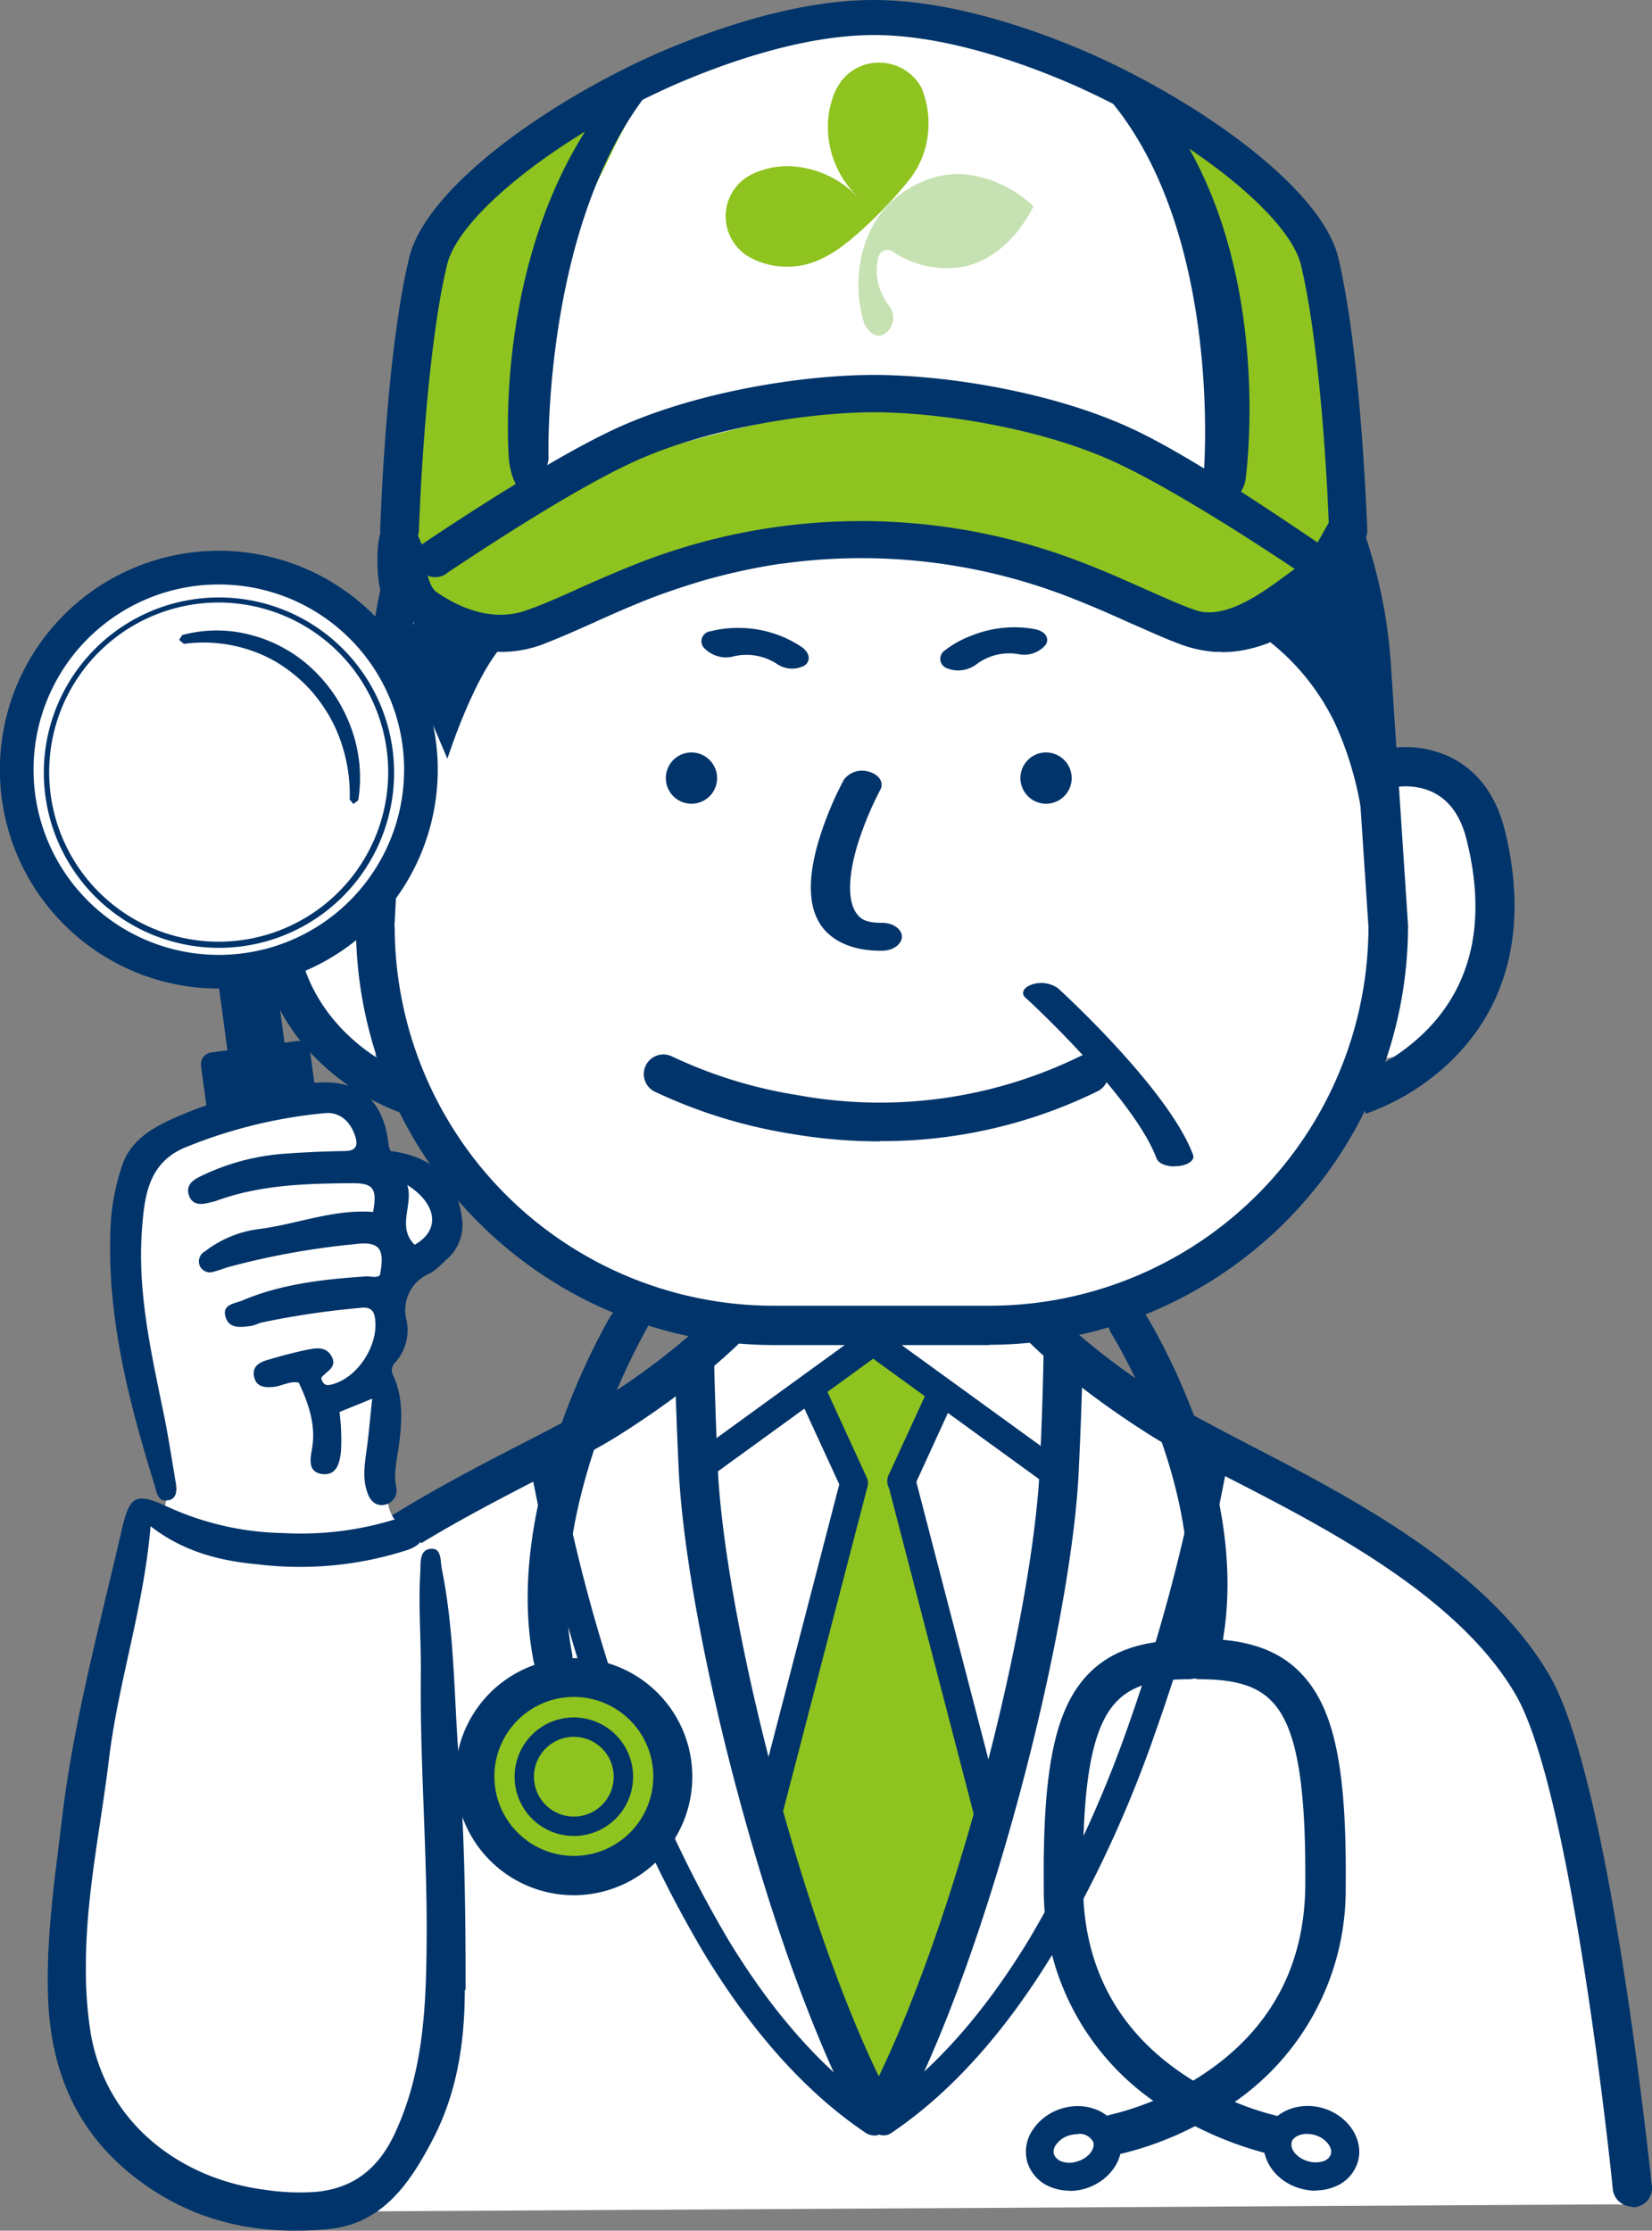 <svg xmlns="http://www.w3.org/2000/svg" width="196.15" height="264.766" viewBox="0 0 196.15 264.766">
  <rect x="0" y="0" width="196.15" height="264.766" fill="#808080" stroke="none"/>
  <g id="グループ_106" data-name="グループ 106" transform="translate(-2.764)">
    <path id="パス_1" data-name="パス 1" d="M134.241,73.865c0,38.348-7.3,67.87-61.58,67.971-48.73.1-58.4-26.817-58.4-65.165S33.535,7.28,71.883,7.28s62.358,28.271,62.358,66.585" transform="translate(33.948 17.271)" fill="#fff"/>
    <path id="パス_2" data-name="パス 2" d="M179.615,163.568,22.6,164.447c-5.411,0-17.28-18.532-16.063-23.807L16.855,96.1S65.619,72.4,75.358,54.645c9.773-17.72,20.256-17.618,30.266-1.454,9.976,16.164,57.015,36.454,63.744,48.8,4.5,8.217,9.874,43.082,12.073,54.817.981,5.174,3.415,6.8-1.826,6.8" transform="translate(15.357 98.071)" fill="#fff"/>
    <path id="パス_3" data-name="パス 3" d="M53.7,101.974,40.312,137.752,27.8,102.447,37.945,63.321,32.771,52.061l8.691-4.7,6.459,4.7-4.329,10.99Z" transform="translate(66.195 112.728)" fill="#8fc31f"/>
    <path id="パス_4" data-name="パス 4" d="M22.655,26.954c-6.831.271-12.275,8.251-12.275,18.024S15.858,62.732,22.655,63V26.92Z" transform="translate(24.707 64.047)" fill="#fff"/>
    <path id="パス_5" data-name="パス 5" d="M52.241,26.97c8.082,1.116,13.8,9.4,12.85,18.768S56.84,62.072,48.69,61.531L52.241,26.97Z" transform="translate(115.948 64.166)" fill="#fff"/>
    <path id="パス_6" data-name="パス 6" d="M50.849,88.372h-.44A2.414,2.414,0,0,1,48.583,85.6C52,68.353,40.129,49.382,40.061,49.28a2.326,2.326,0,1,1,4.024-2.333c.338.575,12.85,20.527,9.063,39.6a2.309,2.309,0,0,1-2.266,1.86" transform="translate(94.649 108.982)" fill="#00346a"/>
    <path id="パス_7" data-name="パス 7" d="M64.8,118.619h-.473a41.121,41.121,0,0,1-13.29-5.952,30.559,30.559,0,0,1-13.56-25.836c-.135-14.169,1.386-21.271,5.411-25.329,2.672-2.672,6.391-3.923,11.8-3.923a2.333,2.333,0,1,1,0,4.667c-4.126,0-6.73.778-8.488,2.57-2.976,2.976-4.193,9.57-4.058,22.015.068,9.333,3.923,16.739,11.43,21.981a34.948,34.948,0,0,0,11.667,5.275,2.361,2.361,0,0,1,1.826,2.739,2.309,2.309,0,0,1-2.266,1.86" transform="translate(89.22 137.068)" fill="#00346a"/>
    <path id="パス_8" data-name="パス 8" d="M41.673,118.782a2.407,2.407,0,0,1-.473-4.768,34.651,34.651,0,0,0,11.667-5.275c7.473-5.242,11.329-12.614,11.4-21.913.1-12.411-1.082-19-4.058-21.947-1.725-1.758-4.329-2.536-8.42-2.536a2.4,2.4,0,1,1,0-4.8c5.411,0,9.164,1.251,11.836,3.957,4.058,4.092,5.58,11.193,5.444,25.4A30.693,30.693,0,0,1,55.47,112.8a38.967,38.967,0,0,1-13.29,5.918h-.473Z" transform="translate(93.478 136.973)" fill="#00346a"/>
    <path id="パス_9" data-name="パス 9" d="M45.277,76.588c.541,1.725-.778,3.686-2.942,4.362s-4.329-.2-4.87-1.928.778-3.686,2.942-4.362,4.329.2,4.87,1.928" transform="translate(88.926 177.205)" fill="#fff"/>
    <path id="パス_10" data-name="パス 10" d="M42.041,83.979a5.907,5.907,0,0,1-2.2-.406,4.681,4.681,0,0,1-2.807-2.908,4.6,4.6,0,0,1,.676-3.99A6.3,6.3,0,0,1,41.06,74.24c3.043-.947,6.155.44,6.932,3.043.812,2.6-1.015,5.478-4.024,6.425a6.586,6.586,0,0,1-1.961.3m.981-6.729a3.421,3.421,0,0,0-.981.135,2.914,2.914,0,0,0-1.589,1.116,1.271,1.271,0,0,0-.237,1.15,1.488,1.488,0,0,0,.845.812,2.794,2.794,0,0,0,1.961,0c1.251-.372,2.1-1.454,1.86-2.266a1.816,1.816,0,0,0-1.826-.981" transform="translate(87.732 176.037)" fill="#00346a"/>
    <path id="パス_11" data-name="パス 11" d="M45.8,76.588c-.541,1.725.778,3.686,2.942,4.362s4.329-.2,4.87-1.928-.778-3.686-2.942-4.362-4.329.2-4.87,1.928" transform="translate(108.765 177.205)" fill="#fff"/>
    <path id="パス_12" data-name="パス 12" d="M51.387,83.994a6.586,6.586,0,0,1-1.961-.3c-3.044-.913-4.836-3.821-4.058-6.425.812-2.6,3.923-3.957,6.966-3.044,3.01.947,4.836,3.821,4.024,6.425a4.6,4.6,0,0,1-2.807,2.908,5.906,5.906,0,0,1-2.2.406m-2.807-5.749c-.271.845.609,1.894,1.86,2.266a3.12,3.12,0,0,0,1.928,0,1.321,1.321,0,0,0,.845-.812c.237-.812-.609-1.894-1.86-2.266s-2.536,0-2.807.845" transform="translate(107.604 176.022)" fill="#00346a"/>
    <path id="パス_13" data-name="パス 13" d="M49.756,69.79,48.37,65.36a23.494,23.494,0,0,0,8.894-5.816c5.275-5.58,6.763-13.121,4.43-22.387-.778-3.077-2.367-5.039-4.7-5.85a7.938,7.938,0,0,0-3.585-.338L52.529,26.4a12.167,12.167,0,0,1,5.749.44c2.773.879,6.425,3.213,7.947,9.164,1.894,7.575,2.435,18.362-5.715,26.85a27.933,27.933,0,0,1-10.754,6.9" transform="translate(115.186 62.433)" fill="#00346a"/>
    <path id="パス_14" data-name="パス 14" d="M27.438,69.757a27.933,27.933,0,0,1-10.754-6.9c-8.15-8.488-7.609-19.309-5.715-26.85,1.488-5.986,5.14-8.285,7.947-9.164a12.686,12.686,0,0,1,5.749-.44l-.879,4.565a7.938,7.938,0,0,0-3.585.338c-2.333.812-3.923,2.773-4.7,5.85-2.333,9.333-.812,16.908,4.565,22.522a22.917,22.917,0,0,0,8.759,5.681l-1.353,4.43Z" transform="translate(23.306 62.466)" fill="#00346a"/>
    <path id="パス_15" data-name="パス 15" d="M88.562,144.045H63.03a49.7,49.7,0,0,1-49.71-49.71V94.2l1.589-30.063a60.758,60.758,0,0,1,121.3-.778l2.029,30.875V94.3a49.762,49.762,0,0,1-49.71,49.71M17.919,94.368a45.028,45.028,0,0,0,45.044,45.01H88.494A45.028,45.028,0,0,0,133.538,94.4l-2.029-30.739a56.117,56.117,0,0,0-112.034.744l-1.589,30Z" transform="translate(31.709 15.604)" fill="#00346a"/>
    <path id="パス_16" data-name="パス 16" d="M30.287,29.473a3.043,3.043,0,1,1-3.043-3.043,3.052,3.052,0,0,1,3.043,3.043" transform="translate(57.621 62.88)" fill="#00346a"/>
    <path id="パス_17" data-name="パス 17" d="M42.737,29.473a3.043,3.043,0,1,1-3.043-3.043,3.052,3.052,0,0,1,3.043,3.043" transform="translate(87.273 62.88)" fill="#00346a"/>
    <path id="パス_18" data-name="パス 18" d="M37.605,48.427c-3.517,0-5.444-1.217-6.459-2.232C28.982,44,28.712,40.244,30.335,35a40.891,40.891,0,0,1,2.874-6.865,2.693,2.693,0,0,1,3.01-.947c1.184.338,1.792,1.285,1.319,2.13a40.192,40.192,0,0,0-2.672,6.425c-1.251,4.092-1.217,7.2.1,8.556.372.406,1.014.812,2.638.812h.135c1.285,0,2.333.71,2.367,1.623,0,.913-1.014,1.657-2.266,1.691h-.2Z" transform="translate(69.747 64.419)" fill="#00346a"/>
    <path id="パス_19" data-name="パス 19" d="M51.548,47.374a62.049,62.049,0,0,1-10.686-.913,60.062,60.062,0,0,1-16.2-5.039A2.329,2.329,0,0,1,26.828,37.3a54.82,54.82,0,0,0,14.981,4.6,54.089,54.089,0,0,0,33.478-4.633,2.321,2.321,0,1,1,2.063,4.159,57.98,57.98,0,0,1-25.8,5.918" transform="translate(55.737 88.096)" fill="#00346a"/>
    <path id="パス_20" data-name="パス 20" d="M54.756,56.284c-1.048,0-1.961-.372-2.164-.947C49.853,48,37.172,36.366,37.036,36.264c-.609-.541-.237-1.251.812-1.589a3.461,3.461,0,0,1,3.01.44c.541.473,13.188,12.073,16.063,19.783.237.643-.541,1.217-1.758,1.353h-.406Z" transform="translate(87.495 82.161)" fill="#00346a"/>
    <path id="パス_21" data-name="パス 21" d="M19.63,28.85a1.746,1.746,0,0,1-1.116-.406,1.628,1.628,0,0,1-.2-2.333A43.682,43.682,0,0,1,31.771,16.3c7.676-3.585,19.715-6.188,33.242,2.029a1.6,1.6,0,0,1,.541,2.266,1.734,1.734,0,0,1-2.333.541c-9.773-5.918-19.817-6.56-29.86-1.894a41.639,41.639,0,0,0-12.445,9.029,1.747,1.747,0,0,1-1.285.575" transform="translate(42.645 30.633)" fill="#00346a"/>
    <path id="パス_22" data-name="パス 22" d="M47.928,27.637a1.7,1.7,0,0,1-1.589-1.014C41.165,14.347,29.9,13.2,29.769,13.2a1.648,1.648,0,1,1,.3-3.28,22.239,22.239,0,0,1,7.507,2.4A25.258,25.258,0,0,1,49.45,25.405a1.642,1.642,0,0,1-.913,2.164l-.643.135Z" transform="translate(67.169 23.528)" fill="#00346a"/>
    <path id="パス_23" data-name="パス 23" d="M41.083,27.666a1.677,1.677,0,0,1-1.691-1.589c-.406-8.961-5.072-13.121-5.275-13.29a1.6,1.6,0,0,1-.135-2.333,1.774,1.774,0,0,1,2.4-.169c.237.2,5.952,5.174,6.425,15.623a1.667,1.667,0,0,1-1.623,1.725h-.068Z" transform="translate(79.864 23.499)" fill="#00346a"/>
    <path id="パス_24" data-name="パス 24" d="M66.438,57.007a1.674,1.674,0,0,1-1.184-1.589A40.114,40.114,0,0,0,61.67,38.1a27.45,27.45,0,0,0-7.575-9.57,25.346,25.346,0,0,0-10.855-5.14,1.66,1.66,0,1,1,.507-3.28,28.514,28.514,0,0,1,12.445,5.85,30.333,30.333,0,0,1,8.522,10.754,44.067,44.067,0,0,1,3.923,18.734,1.66,1.66,0,0,1-1.657,1.657l-.507-.068Z" transform="translate(99.621 47.791)" fill="#00346a"/>
    <path id="パス_25" data-name="パス 25" d="M7.684,133.754H7.413a2.325,2.325,0,0,1-2.029-2.6c.135-1.184,3.551-28.981,10.754-41.459,7.406-12.85,23.807-21.3,35.778-27.493,3.652-1.86,6.8-3.517,9.029-4.937a82.207,82.207,0,0,0,13.9-10.652,2.321,2.321,0,0,1,3.382,3.179c-.2.2-4.971,5.208-14.778,11.4-2.435,1.522-5.647,3.213-9.4,5.106-11.464,5.918-27.155,14.034-33.884,25.7s-10.145,39.43-10.179,39.7a2.3,2.3,0,0,1-2.3,2.029" transform="translate(12.761 109.184)" fill="#00346a"/>
    <path id="パス_26" data-name="パス 26" d="M109.188,152.678a2.332,2.332,0,0,1-2.3-2.029c0-.271-4.768-47.005-11.5-58.672S72.97,72.194,61.506,66.31c-3.72-1.928-6.966-3.585-9.4-5.106C42.3,55.015,37.53,50.01,37.327,49.807a2.321,2.321,0,0,1,3.382-3.179c.068.068,4.633,4.836,13.9,10.652,2.266,1.42,5.411,3.043,9.029,4.937,11.971,6.188,28.372,14.643,35.778,27.493,7.2,12.478,11.937,59.281,12.106,60.464a2.276,2.276,0,0,1-2.029,2.57h-.271Z" transform="translate(87.374 109.232)" fill="#00346a"/>
    <path id="パス_27" data-name="パス 27" d="M48.182,141.038a2.277,2.277,0,0,1-2.063-1.251c-4.937-9.367-9.976-23.232-14.2-39.024-3.923-14.676-6.493-28.913-6.932-38.179-.372-7.981-.473-13.222-.473-13.256a2.36,2.36,0,0,1,2.3-2.367h.034a2.347,2.347,0,0,1,2.333,2.266c0,.068.1,5.242.44,13.121.812,17.923,10.179,55.493,20.594,75.242a2.32,2.32,0,0,1-.981,3.145,2.44,2.44,0,0,1-1.082.271" transform="translate(58.36 111.775)" fill="#00346a"/>
    <path id="パス_28" data-name="パス 28" d="M60.379,133.024a1.792,1.792,0,0,1-.913-.271c-7-4.7-13.459-11.836-19.208-21.3a142.122,142.122,0,0,1-12.275-26.58,214.153,214.153,0,0,1-8.589-32.362A1.66,1.66,0,1,1,22.673,52a202.331,202.331,0,0,0,8.454,31.855A141.64,141.64,0,0,0,43.1,109.792c5.478,9.029,11.6,15.826,18.193,20.222a1.645,1.645,0,0,1,.473,2.3,1.7,1.7,0,0,1-1.386.744" transform="translate(46.129 120.431)" fill="#00346a"/>
    <path id="パス_29" data-name="パス 29" d="M33.485,141.014a2.44,2.44,0,0,1-1.082-.271,2.34,2.34,0,0,1-.981-3.145C41.838,117.85,51.205,80.313,52.017,62.357c.372-7.913.44-13.087.44-13.121A2.281,2.281,0,0,1,54.79,46.97h.034a2.339,2.339,0,0,1,2.3,2.367c0,.068-.1,5.309-.473,13.256-.406,9.232-3.01,23.5-6.932,38.179-4.227,15.792-9.266,29.657-14.2,39.024a2.34,2.34,0,0,1-2.063,1.251" transform="translate(74.206 111.799)" fill="#00346a"/>
    <path id="パス_30" data-name="パス 30" d="M33.022,133.024a1.7,1.7,0,0,1-1.386-.744,1.645,1.645,0,0,1,.473-2.3c6.594-4.4,12.715-11.227,18.193-20.256A141.641,141.641,0,0,0,62.274,83.787,208.172,208.172,0,0,0,70.694,52a1.651,1.651,0,0,1,1.894-1.386,1.67,1.67,0,0,1,1.386,1.894,203.931,203.931,0,0,1-8.589,32.363,143.137,143.137,0,0,1-12.275,26.58c-5.749,9.435-12.208,16.6-19.208,21.3a1.519,1.519,0,0,1-.913.271" transform="translate(74.669 120.431)" fill="#00346a"/>
    <path id="パス_31" data-name="パス 31" d="M26.516,65.063a1.713,1.713,0,0,1-1.353-.676,1.629,1.629,0,0,1,.372-2.3L46.468,46.9a1.629,1.629,0,0,1,2.3.372,1.659,1.659,0,0,1-.372,2.3L27.463,64.758a1.762,1.762,0,0,1-.981.3" transform="translate(59.161 110.885)" fill="#00346a"/>
    <path id="パス_32" data-name="パス 32" d="M28.959,101.967l-.406-.068a1.67,1.67,0,0,1-1.184-2.029L37.379,61.32,32.442,50.6a1.657,1.657,0,1,1,3.01-1.386l5.174,11.261a1.587,1.587,0,0,1,.1,1.116L30.548,100.716a1.686,1.686,0,0,1-1.589,1.251" transform="translate(65.037 114.865)" fill="#00346a"/>
    <path id="パス_33" data-name="パス 33" d="M33.647,61.551l-.71-.135a1.646,1.646,0,0,1-.812-2.2l4.4-9.57a1.657,1.657,0,0,1,3.01,1.386l-4.4,9.6a1.666,1.666,0,0,1-1.522.981" transform="translate(76.14 115.885)" fill="#00346a"/>
    <path id="パス_34" data-name="パス 34" d="M44.247,95.68a1.627,1.627,0,0,1-1.589-1.251L32.039,53.578a1.661,1.661,0,1,1,3.213-.845L45.87,93.583a1.67,1.67,0,0,1-1.184,2.029l-.406.068Z" transform="translate(76.159 122.573)" fill="#00346a"/>
    <path id="パス_35" data-name="パス 35" d="M53.948,65.346a1.762,1.762,0,0,1-.981-.3L32.035,49.858a1.639,1.639,0,0,1-.372-2.3,1.67,1.67,0,0,1,2.3-.372L54.9,62.37a1.639,1.639,0,0,1,.372,2.3,1.713,1.713,0,0,1-1.353.676" transform="translate(74.641 111.582)" fill="#00346a"/>
    <path id="パス_36" data-name="パス 36" d="M22.327,89.852a2.316,2.316,0,0,1-2.266-1.86c-3.787-19.073,8.759-40.377,9.1-40.952a2.283,2.283,0,0,1,3.179-.812c1.116.643,1.758,1.217,1.116,2.3-.1.169-12.242,21.338-8.826,38.551A2.361,2.361,0,0,1,22.8,89.818h-.44Z" transform="translate(46.069 109.227)" fill="#00346a"/>
    <path id="パス_37" data-name="パス 37" d="M41.026,70.668A11.768,11.768,0,1,1,29.258,58.9,11.777,11.777,0,0,1,41.026,70.668" transform="translate(41.64 140.212)" fill="#8fc31f"/>
    <path id="パス_38" data-name="パス 38" d="M30.878,86.355A14.068,14.068,0,1,1,44.945,72.288,14.079,14.079,0,0,1,30.878,86.355m0-23.536a9.435,9.435,0,1,0,9.435,9.435,9.439,9.439,0,0,0-9.435-9.435" transform="translate(40.021 138.593)" fill="#00346a"/>
    <path id="パス_39" data-name="パス 39" d="M25.924,74.368a7.034,7.034,0,1,1,7.034-7.034,7.028,7.028,0,0,1-7.034,7.034m0-11.768a4.734,4.734,0,0,0,0,9.469,4.734,4.734,0,0,0,0-9.469" transform="translate(44.975 143.547)" fill="#00346a"/>
    <path id="パス_40" data-name="パス 40" d="M27.472,25.442a3.656,3.656,0,0,1-1.589-.879,1.188,1.188,0,0,1,.609-2.1,13.2,13.2,0,0,1,3.348-.406,13.491,13.491,0,0,1,7.406,2.2c1.048.676,1.251,1.691.44,2.266a3.192,3.192,0,0,1-3.348-.237,6.614,6.614,0,0,0-5.106-.845,3.443,3.443,0,0,1-1.758,0" transform="translate(60.606 52.472)" fill="#00346a"/>
    <path id="パス_41" data-name="パス 41" d="M36.483,27.123a3.468,3.468,0,0,1-1.792-.2,1.188,1.188,0,0,1-.271-2.164A11.5,11.5,0,0,1,37.363,23.1a13.653,13.653,0,0,1,7.676-.845c1.251.237,1.826,1.082,1.285,1.894a3.32,3.32,0,0,1-3.179,1.082,6.493,6.493,0,0,0-5.039,1.217,3.686,3.686,0,0,1-1.623.676" transform="translate(80.575 52.414)" fill="#00346a"/>
    <rect id="長方形_1" data-name="長方形 1" width="6.831" height="19.343" transform="translate(28.596 115.933) rotate(-7.64)" fill="#00346a"/>
    <path id="パス_42" data-name="パス 42" d="M24.831,78.1,14.686,79.448A1.412,1.412,0,0,1,13.1,78.231L7.889,39.511a1.412,1.412,0,0,1,1.217-1.589l10.145-1.353a1.412,1.412,0,0,1,1.589,1.217l5.208,38.72A1.412,1.412,0,0,1,24.831,78.1" transform="translate(18.744 86.997)" fill="#00346a"/>
    <path id="パス_44" data-name="パス 44" d="M49.354,42.86A23.983,23.983,0,1,1,24.33,19.966,24,24,0,0,1,49.354,42.86" transform="translate(3.351 47.43)" fill="#fff"/>
    <path id="パス_44_-_アウトライン" data-name="パス 44 - アウトライン" d="M25.4,69.907a25.982,25.982,0,0,1-1.158-51.939c.381-.017.766-.025,1.146-.025a25.982,25.982,0,0,1,1.158,51.939C26.167,69.9,25.781,69.907,25.4,69.907ZM25.39,21.943c-.322,0-.65.007-.973.021A21.982,21.982,0,0,0,25.4,65.907c.322,0,.65-.007.973-.021a21.982,21.982,0,0,0-.984-43.943Z" transform="translate(3.351 47.43)" fill="#00346a"/>
    <path id="パス_45" data-name="パス 45" d="M27.366,42.206a19.066,19.066,0,0,0-1.353-7.676,16.594,16.594,0,0,0-1.826-3.415,17.015,17.015,0,0,0-2.469-2.908,18.434,18.434,0,0,0-3.043-2.3,16.478,16.478,0,0,0-3.449-1.522,17.207,17.207,0,0,0-7.541-.643l-.575-.473.372-.575a15.624,15.624,0,0,1,8.184,0,16.124,16.124,0,0,1,3.889,1.556,16.422,16.422,0,0,1,3.415,2.5,18.09,18.09,0,0,1,2.739,3.28A18.54,18.54,0,0,1,27.6,33.887a17.046,17.046,0,0,1,.778,8.42l-.575.44-.44-.541h0Z" transform="translate(16.919 52.683)" fill="#00346a"/>
    <path id="パス_46" data-name="パス 46" d="M22.933,62.411a20.794,20.794,0,1,1,8.123-1.638A20.757,20.757,0,0,1,22.933,62.411Zm0-40.986A20.128,20.128,0,1,0,43.061,41.553,20.151,20.151,0,0,0,22.933,21.425Z" transform="translate(5.796 50.09)" fill="#00346a"/>
    <path id="パス_47" data-name="パス 47" d="M39.125,8.79c-9.2,5.444-19.58,14.135-20.763,21.507-1.184,7.338-3.855,22.048-3.551,27.189.3,5.174-2.672,12.783,7.406,14.71,10.077,1.894,20.763-7.338,32.058-8.15s16.6-3.551,27.29-1.082,24.923,10.348,31.449,10.077,11.633-1.623,13.966-6.391.271-28.169-.338-33.309c-.609-5.174-4.464-13.053-13.053-18.227C104.966,9.94,86.3,1.79,77.1,1.249S65.231.708,58.1,2.6s-19,6.256-19,6.256" transform="translate(34.817 2.166)" fill="#8fc31f"/>
    <path id="パス_48" data-name="パス 48" d="M39.007,4.507c-6.831,5.444-8.319,12.242-11.565,17.416S17.634,41.773,19.122,48.3s3.855,8.42,5.952,7.068c2.063-1.353,26.715-9.266,37.1-8.725S88.243,50.43,91.49,50.16s15.015,11.667,12.58-4.768-3.585-23.029-7.913-28.71-6.121-9.232-16.2-12.208S65.113.382,58.011.923c-7.135.541-19,3.551-19,3.551" transform="translate(45.013 1.816)" fill="#fff"/>
    <path id="パス_49" data-name="パス 49" d="M16.4,65.117a2.278,2.278,0,0,0,2.367-2.029c.372-10.179,1.454-23.841,3.348-31.652,1.42-5.918,13.324-15.319,27.053-21.372C58.1,6.208,66.248,4.179,72.809,4.179s14.71,2.029,23.6,5.884c13.763,6.087,25.667,15.488,27.087,21.406,1.894,7.845,2.976,21.507,3.348,31.686a2.181,2.181,0,0,0,2.266,2.029h.068a2.186,2.186,0,0,0,2.2-2.164c-.2-5.039-1.015-22.218-3.449-32.43-2-8.217-16.367-18.43-29.59-24.28C91.712,3.435,81.871.02,72.775.02s-18.937,3.415-25.6,6.29C33.987,12.126,19.615,22.339,17.62,30.59,15.151,40.8,14.34,57.982,14.171,63.02a2.216,2.216,0,0,0,2.13,2.164h.068Z" transform="translate(33.733 -0.02)" fill="#00346a"/>
    <path id="パス_50" data-name="パス 50" d="M19.026,36.75C24.3,33.233,34.108,26.842,40.837,23.7,49.7,19.5,62.108,17.61,69.818,17.61S89.939,19.5,98.8,23.7c7.1,3.348,17.517,10.145,23.1,13.932a2.276,2.276,0,0,0,3.145-.541h0c.71-1.014,1.285-1.42.237-2.13C119.6,31.137,108.133,23.19,100.76,19.707c-9.57-4.531-22.454-6.527-30.976-6.527s-21.406,2.029-30.976,6.527c-6.966,3.28-17.044,9.807-22.387,13.391a2.176,2.176,0,0,0-.575,3.111h0a2.309,2.309,0,0,0,3.179.575" transform="translate(36.723 31.323)" fill="#00346a"/>
    <path id="パス_51" data-name="パス 51" d="M45.376,5.65C44.531,4.568,41.825,2,40.743,2.81a2.409,2.409,0,0,0-.406,3.449c12.783,16,10.652,43.319,10.618,43.556a2.515,2.515,0,0,0,2.3,2.672l.676.372c1.285,0,1.928-1.319,2.029-2.6.1-1.014,3.449-27.053-10.585-44.6" transform="translate(94.745 6.253)" fill="#00346a"/>
    <path id="パス_52" data-name="パス 52" d="M34.937,5.908a2.487,2.487,0,0,0-.406-3.415c-1.014-.845-3.585,3.145-4.4,4.193C16.912,24.067,18.7,47.874,18.772,48.889c.1,1.285.744,3.889,1.961,3.889l.575-1.657a2.429,2.429,0,0,0,2.164-2.638c0-.237-.609-26.715,11.43-42.575" transform="translate(44.416 5.59)" fill="#00346a"/>
    <path id="パス_53" data-name="パス 53" d="M24.746,33.5a15.367,15.367,0,0,0,3.99.575,14.087,14.087,0,0,0,4.734-.812l.44-.169.338-.135c1.725-.676,3.551-1.488,5.444-2.333,2-.913,4.092-1.826,6.358-2.739,2.164-.845,4.295-1.556,6.425-2.2a72.732,72.732,0,0,1,9.367-2.063l.609-.068a68.171,68.171,0,0,1,34.561,4.329c2.3.913,4.362,1.826,6.391,2.739,1.928.845,3.72,1.657,5.444,2.333l.812.3a14.834,14.834,0,0,0,3.855.812h.676l.2.034a13.577,13.577,0,0,0,3.145-.372,15.551,15.551,0,0,0,2.232-.676c1.792-.643,4.734-4.5,6.053-5.377l.575-.575c.406-.609.812-2.57.338-3.145-1.454-1.826-2.469-.609-3.449.068-2.638,1.792-8.015,6.56-12.14,5.072l-.744-.271c-1.623-.609-3.382-1.42-5.242-2.232-1.961-.879-4.159-1.86-6.56-2.807a72.61,72.61,0,0,0-54.174,0c-2.367.947-4.6,1.928-6.56,2.807-1.86.845-3.618,1.623-5.242,2.232l-.744.271c-4.126,1.522-8.15-.3-10.788-2.13-1.42-.947-1.42-5.411-1.826-5.816l-.643-1.522c-.44-.473-1.217,1.184-1.184.609.2-1.928-.643-2.029-.676-2.029-.541,0-1.623.913-2.063,1.319-.913.845-.778,7.068.068,7.981a19.7,19.7,0,0,0,1.86,1.725,17.409,17.409,0,0,0,1.961,1.454A21.662,21.662,0,0,0,24.678,33.6" transform="translate(33.506 43.302)" fill="#00346a"/>
    <path id="パス_54" data-name="パス 54" d="M23.253,39.853c-5.411,1.319-12.14,1.082-12.58,10.416S15.847,79.723,15.442,85.2s-2.6.2-3.889,5c-1.285,4.768-12.377,56.406-7.169,63.372,5.208,6.932,6.493,13.459,18.024,14.744s14.541,2.6,22.15-6.493c7.609-9.131,5.647-54.918,3.246-65.1s-5.647-5.208-6.29-11.5S39.992,62.882,44.558,59.2s5.072-10.652.879-11.5c-7.372-1.522-5.85-7.372-7.169-8.251-1.285-.879-5.208-.879-7.609-.643-2.4.2-7.372,1.082-7.372,1.082" transform="translate(7.133 92.032)" fill="#fff"/>
    <path id="パス_55" data-name="パス 55" d="M52.115,110.959c0-9.164-.1-18.295-.812-27.459-.575-7.507-.507-15.048-2-22.454-.2-.947,0-2.536-1.251-2.469-1.488.068-1.251,1.725-1.319,2.807-.237,3.957.1,7.947.068,11.9-.135,11.092.845,22.116.676,33.208-.1,7.271-.541,14.406-3.652,21.237-1.928,4.261-4.836,6.7-9.367,7.169a26.819,26.819,0,0,1-6.155-.237c-9.739-1.217-18.9-7.676-20.73-18.734a48.3,48.3,0,0,1-.541-7.947c0-8.251,1.758-16.3,2.739-24.449,1.116-9.164,4.126-17.99,4.937-27.628,3.99,3.077,8.319,4.126,12.816,4.531a41.421,41.421,0,0,0,17.72-1.725c1.251-.44,2.3-1.251,1.657-2.773-.575-1.386-1.758-1.319-2.976-.913a37.616,37.616,0,0,1-13.425,1.691,34.339,34.339,0,0,1-13.594-3.043c-4.024-1.86-4.667-1.454-5.647,2.773C8.661,67.741,5.583,78.968,4.2,90.533c-.845,7.135-1.928,14.2-1.657,21.44.372,9.773,4.261,17.483,12.647,22.86,6.324,4.058,13.29,5.174,20.56,4.5,6.358-.575,9.638-5.275,12.309-10.348,3.01-5.614,3.957-11.734,3.957-18.058" transform="translate(5.933 125.25)" fill="#00346a"/>
    <path id="パス_56" data-name="パス 56" d="M11.667,87.62c1.082-.3.947-1.454.778-2.333-.406-2.435-.778-4.836-1.251-7.271C9.671,70.509,7.879,63.069,8.488,55.325c.3-3.923.778-7.744,5.072-9.57A57.95,57.95,0,0,1,30.2,41.663c1.758-.169,3.01.981,3.585,2.705.338,1.048.2,1.758-1.15,1.792-2.3.034-4.633.135-6.932.3a27.015,27.015,0,0,0-10.483,2.807c-.879.44-1.556,1.116-1.15,2.2s1.353,1.082,2.3.845l.812-.2c5.309-1.961,10.821-2.1,16.367-2.13,2.4,0,2.874.643,2.367,3.415-4.667-.372-9.029,1.454-13.594,2.029a13.2,13.2,0,0,0-6.358,2.638,1.352,1.352,0,0,0-.575,1.826,1.332,1.332,0,0,0,1.657.575c.541-.135,1.082-.338,1.589-.507a91.27,91.27,0,0,1,15.048-2.739c3.077-.406,3.652.575,3.043,3.686-.507.372-1.082.1-1.623.135-5.039.338-10.044.879-14.744,2.874-.913.372-2.4.44-1.961,1.928s1.86,1.217,3.01,1.082c.473-.068.913-.338,1.42-.44a99.558,99.558,0,0,1,11.4-1.691c.812-.1,1.691-.135,1.894,1.082.575,3.28-2.13,7.44-5.377,8.048-.575.1-.879-.271-.981-.845.575-.778,1.961-1.217,1.217-2.57-.643-1.15-1.792-.981-2.807-.778-1.657.338-3.28.778-4.87,1.251-.913.271-1.758.778-1.522,1.928.237,1.251,1.251,1.353,2.3,1.251,1.014-.1,1.961-.744,3.01-.507,1.488,3.145,2,5.478,1.556,7.947-.237,1.353-.406,2.739,1.319,2.908,1.623.135,1.961-1.285,2.13-2.6a25,25,0,0,0-.169-4.768c1.285-.541,2.435-.981,3.889-1.589-.237,2.063-.372,3.855-.609,5.647-.237,1.826-.609,3.618,0,5.411.3.981.981,1.792,2.164,1.522A1.728,1.728,0,0,0,38.652,86c-.338-1.792.169-3.483.372-5.208.338-2.739.473-5.444-.744-8.048a1.273,1.273,0,0,1,.3-1.522A5.772,5.772,0,0,0,39.9,66.281a4.7,4.7,0,0,1,2.807-5.614,9.124,9.124,0,0,0,1.758-1.488A5.392,5.392,0,0,0,46.4,53.736c-.609-4.295-3.517-6.966-8.42-7.575l-.2-.575c-.541-5.309-3.28-7.913-8.589-7.541a50.5,50.5,0,0,0-16.638,4.092c-2.638,1.15-5.377,2.638-6.425,5.715a26.543,26.543,0,0,0-1.386,7.44C4.295,65.842,6.9,75.885,9.976,85.827c.237.778.372,2.1,1.657,1.758m28.338-37.4c3.618,2.3,3.923,5.411.879,7.1-2.164-2.13-.1-4.8-.879-7.1" transform="translate(11.145 90.458)" fill="#00346a"/>
    <path id="パス_57" data-name="パス 57" d="M52.6,17,48.95,23.463l-3.99,8.015L57.4,45.782s1.454-8.116,1.319-8.691-4.058-19.817-4.058-19.817l-2.029-.3Z" transform="translate(108.609 43.839)" fill="#00346a"/>
    <path id="パス_58" data-name="パス 58" d="M17.108,21.43,14.91,26.2l5.478,12.884S24.615,25.86,28.809,24.2c4.227-1.623-6.256-1.961-6.256-1.961l-5.478-.812Z" transform="translate(35.496 50.971)" fill="#00346a"/>
    <path id="パス_59" data-name="パス 59" d="M51.656,10.153c-1.961,3.754-5,6.459-8.589,7.034a11.494,11.494,0,0,1-7.981-1.826,1.123,1.123,0,0,0-1.792.812,6.682,6.682,0,0,0,1.285,5.546,2.3,2.3,0,0,1-.71,3.483c-1.048.473-2.029-.676-2.3-1.657a15.378,15.378,0,0,1-.507-5.986C31.975,9.308,38.3,6.636,41.376,6.23c3.314-.507,7.372.947,10.28,3.618l.068.3Z" transform="translate(73.721 14.533)" fill="#c6e1b2"/>
    <path id="パス_60" data-name="パス 60" d="M41.923,18.114A11.754,11.754,0,0,0,33.638,14.5a9.9,9.9,0,0,0-3.821.778l-.507.237a5.555,5.555,0,0,0-3.01,4.937,5.642,5.642,0,0,0,2.672,4.768l1.014.507a9.75,9.75,0,0,0,3.652.71c2.773,0,5.14-1.251,7.541-3.246a51.715,51.715,0,0,0,6.73-6.831,10.616,10.616,0,0,0,2.469-6.662,10.749,10.749,0,0,0-.812-4.464A5.663,5.663,0,0,0,44.46,2.22a5.557,5.557,0,0,0-4.531,2.333A6.976,6.976,0,0,0,38.88,6.819a9.969,9.969,0,0,0-.44,2.841,11.577,11.577,0,0,0,3.483,8.42" transform="translate(62.623 5.22)" fill="#8fc31f"/>
  </g>
</svg>

